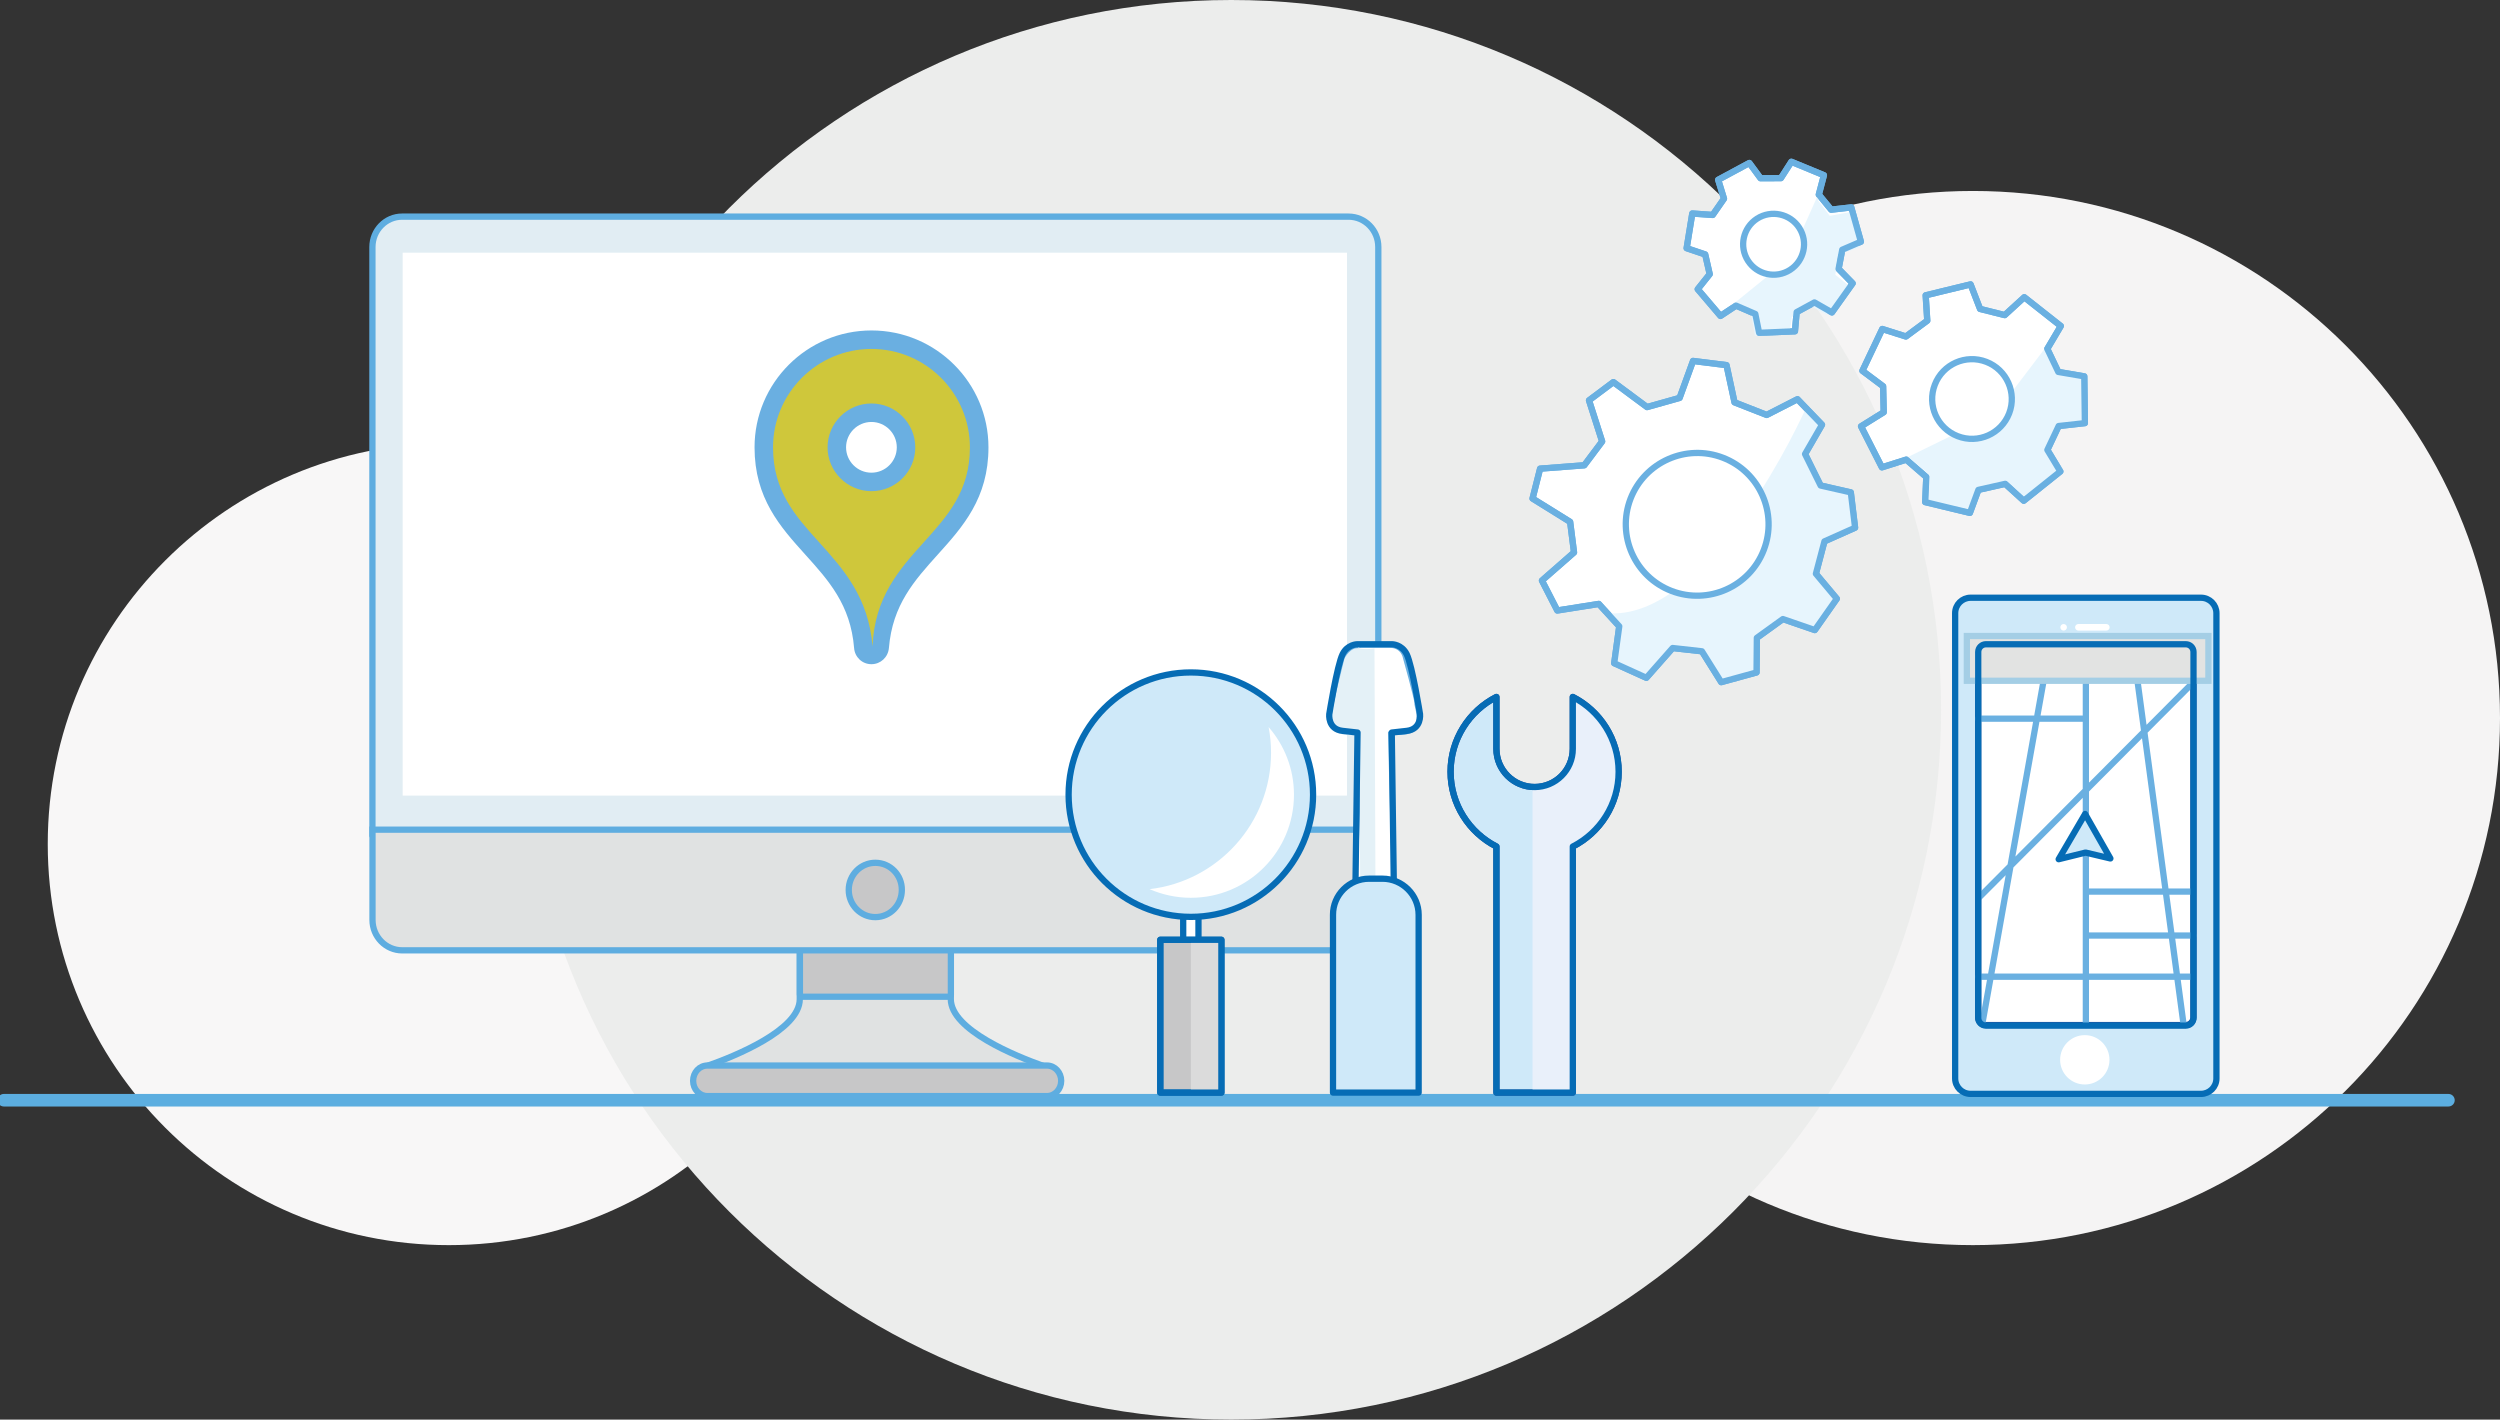 <?xml version="1.0" encoding="UTF-8"?> <svg xmlns="http://www.w3.org/2000/svg" width="398" height="226" viewBox="0 0 398 226" fill="none"><rect x="0" y="0" width="398" height="226" fill="#333333" stroke="none"/> <g clip-path="url(#clip0)"> <path d="M71.451 198.225C106.715 198.225 135.302 169.64 135.302 134.379C135.302 99.119 106.715 70.534 71.451 70.534C36.188 70.534 7.601 99.119 7.601 134.379C7.601 169.64 36.188 198.225 71.451 198.225Z" fill="#F8F7F7"></path> <path d="M314.083 198.224C360.429 198.224 398 160.656 398 114.313C398 67.971 360.429 30.402 314.083 30.402C267.736 30.402 230.165 67.971 230.165 114.313C230.165 160.656 267.736 198.224 314.083 198.224Z" fill="#F5F4F4"></path> <path d="M196.014 226C258.427 226 309.023 175.408 309.023 113C309.023 50.592 258.427 0 196.014 0C133.601 0 83.005 50.592 83.005 113C83.005 175.408 133.601 226 196.014 226Z" fill="#ECEDEC"></path> <path d="M0.608 175.155H389.79" stroke="#5CAEE0" stroke-width="2" stroke-miterlimit="10" stroke-linecap="round" stroke-linejoin="round"></path> <path d="M151.368 159.054V144.254C151.368 144.096 151.234 143.962 151.076 143.962H139.352H127.615C127.457 143.962 127.323 144.096 127.323 144.254V159.066C127.323 164.003 116.864 168.187 112.68 169.658C112.364 169.768 112.461 170.23 112.778 170.23H139.339H165.901C166.229 170.23 166.315 169.768 165.998 169.658C161.839 168.174 151.368 163.991 151.368 159.054Z" fill="#E0E2E2" stroke="#5EADE0" stroke-miterlimit="10"></path> <path d="M127.64 158.677H151.088C151.246 158.677 151.38 158.543 151.38 158.385V144.254C151.38 144.096 151.246 143.962 151.088 143.962H127.64C127.482 143.962 127.348 144.096 127.348 144.254V158.385C127.336 158.543 127.47 158.677 127.64 158.677Z" fill="#C7C7C8" stroke="#5EADE0" stroke-miterlimit="10" stroke-linejoin="round"></path> <path d="M166.679 169.634H112.607C111.355 169.634 110.345 170.728 110.345 172.066C110.345 173.416 111.367 174.498 112.607 174.498H166.679C167.932 174.498 168.942 173.404 168.942 172.066C168.942 170.728 167.92 169.634 166.679 169.634Z" fill="#C7C7C8" stroke="#5EADE0" stroke-miterlimit="10" stroke-linejoin="round"></path> <path d="M214.683 34.488H64.021C61.406 34.488 59.29 36.653 59.29 39.328V133.029H219.426V39.316C219.426 36.653 217.31 34.488 214.683 34.488Z" fill="#E1EDF3" stroke="#5EADE0" stroke-miterlimit="10" stroke-linecap="round" stroke-linejoin="round"></path> <path d="M214.439 40.228H64.106V126.657H214.439V40.228Z" fill="white"></path> <path d="M59.302 146.454C59.302 149.118 61.418 151.294 64.033 151.294H214.695C217.31 151.294 219.426 149.13 219.426 146.454V132.08H59.302V146.454Z" fill="#E0E2E2" stroke="#5EADE0" stroke-miterlimit="10"></path> <path d="M139.351 137.358C137.016 137.358 135.119 139.292 135.119 141.676C135.119 144.071 137.016 146.005 139.351 146.005C141.687 146.005 143.572 144.071 143.572 141.676C143.596 139.292 141.699 137.358 139.351 137.358Z" fill="#C7C7C8" stroke="#5EADE0" stroke-miterlimit="10" stroke-linejoin="round"></path> <path fill-rule="evenodd" clip-rule="evenodd" d="M352.855 97.617C352.855 96.267 351.76 95.16 350.398 95.16H313.717C312.368 95.16 311.261 96.255 311.261 97.617V171.689C311.261 173.039 312.355 174.146 313.717 174.146H350.398C351.748 174.146 352.855 173.051 352.855 171.689V97.617Z" fill="#CFE9F9" stroke="#066CB5" stroke-miterlimit="10" stroke-linecap="round" stroke-linejoin="round"></path> <path fill-rule="evenodd" clip-rule="evenodd" d="M331.899 172.65C334.064 172.65 335.828 170.899 335.828 168.722C335.828 166.557 334.076 164.794 331.899 164.794C329.735 164.794 327.971 166.545 327.971 168.722C327.971 170.887 329.722 172.65 331.899 172.65Z" fill="white"></path> <path fill-rule="evenodd" clip-rule="evenodd" d="M328.531 100.39C328.823 100.39 329.054 100.159 329.054 99.867C329.054 99.575 328.823 99.344 328.531 99.344C328.239 99.344 328.008 99.575 328.008 99.867C328.008 100.159 328.239 100.39 328.531 100.39Z" fill="white"></path> <path fill-rule="evenodd" clip-rule="evenodd" d="M335.852 99.867C335.852 99.575 335.621 99.344 335.329 99.344H330.878C330.586 99.344 330.355 99.575 330.355 99.867C330.355 100.159 330.586 100.39 330.878 100.39H335.329C335.621 100.39 335.852 100.159 335.852 99.867Z" fill="white"></path> <path fill-rule="evenodd" clip-rule="evenodd" d="M349.194 103.71C349.194 103.029 348.646 102.481 347.965 102.481H316.15C315.469 102.481 314.921 103.029 314.921 103.71V161.961C314.921 162.642 315.469 163.189 316.15 163.189H347.965C348.646 163.189 349.194 162.642 349.194 161.961V103.71Z" fill="white" stroke="#24509C" stroke-miterlimit="10" stroke-linejoin="round"></path> <path d="M349.036 108.757L315.092 142.856M332.07 102.481V163.189V102.481ZM349.194 148.936H332.07H349.194ZM348.999 141.944H332.07H348.999ZM332.07 114.411H314.921H332.07ZM314.97 155.491H349.036H314.97ZM339.562 103.004L347.601 162.909L339.562 103.004ZM326.366 102.627L315.639 162.691L326.366 102.627Z" stroke="#6AB0E1" stroke-miterlimit="10" stroke-linecap="round" stroke-linejoin="round"></path> <path fill-rule="evenodd" clip-rule="evenodd" d="M331.948 129.588L335.974 136.666L332.021 135.729L327.74 136.787L331.948 129.588Z" fill="#CFE9F9" stroke="#066CB5" stroke-miterlimit="10" stroke-linecap="round" stroke-linejoin="round"></path> <path d="M351.578 101.253H313.122V108.379H351.578V101.253Z" fill="#E2E3E2" stroke="#A4CEE5" stroke-miterlimit="10"></path> <path fill-rule="evenodd" clip-rule="evenodd" d="M349.206 103.795C349.206 103.114 348.659 102.566 347.978 102.566H316.162C315.481 102.566 314.934 103.114 314.934 103.795V162.046C314.934 162.727 315.481 163.274 316.162 163.274H347.978C348.659 163.274 349.206 162.727 349.206 162.046V103.795Z" stroke="#066CB5" stroke-miterlimit="10" stroke-linecap="round" stroke-linejoin="round"></path> <path fill-rule="evenodd" clip-rule="evenodd" d="M287.363 72.285L289.844 77.296L294.648 78.39L295.329 84.008L290.452 86.185L289.09 91.341L292.422 95.318L288.919 100.304L283.836 98.553L279.688 101.545L279.64 107.053L274.021 108.598L270.944 103.685L266.286 103.162L262.102 107.905L256.982 105.582L257.785 99.708L254.525 96.145L247.921 97.191L245.477 92.424L250.585 87.949L249.965 83.084L243.981 79.363L245.185 74.608L252.215 74.073L255.061 70.279L252.969 63.736L256.848 60.83L262.212 64.806L267.393 63.347L269.533 57.461L274.86 58.13L276.137 64.052L281.257 66.059L286.159 63.554L290.063 67.615L287.363 72.285Z" fill="white" stroke="#6AB0E1" stroke-miterlimit="10" stroke-linecap="round" stroke-linejoin="round"></path> <path fill-rule="evenodd" clip-rule="evenodd" d="M287.314 65.378C287.314 65.378 272.635 98.164 256.435 97.653L257.724 99.83L257.299 105.448L262.139 107.893L266.298 103.126L270.725 103.673L274.094 108.44L279.798 107.163L279.725 101.35L283.799 98.286L288.835 100.231L292.483 95.27L289.418 91.196L290.16 86.27L295.049 84.106L294.976 78.293L289.552 77.356L287.387 72.468L289.832 67.628L287.314 65.378Z" fill="#E7F5FD"></path> <path fill-rule="evenodd" clip-rule="evenodd" d="M287.363 72.285L289.844 77.296L294.648 78.39L295.329 84.008L290.452 86.185L289.09 91.341L292.422 95.318L288.919 100.304L283.836 98.553L279.688 101.545L279.64 107.053L274.021 108.598L270.944 103.685L266.286 103.162L262.102 107.905L256.982 105.582L257.785 99.708L254.525 96.145L247.921 97.191L245.477 92.424L250.585 87.949L249.965 83.084L243.981 79.363L245.185 74.608L252.215 74.073L255.061 70.279L252.969 63.736L256.848 60.83L262.212 64.806L267.393 63.347L269.533 57.461L274.86 58.13L276.137 64.052L281.257 66.059L286.159 63.554L290.063 67.615L287.363 72.285Z" stroke="#6AB0E1" stroke-miterlimit="10" stroke-linecap="round" stroke-linejoin="round"></path> <path fill-rule="evenodd" clip-rule="evenodd" d="M274.288 72.869C280.138 75.118 283.057 81.71 280.795 87.559C278.545 93.409 271.953 96.327 266.103 94.078C260.254 91.828 257.335 85.237 259.585 79.387C261.859 73.538 268.439 70.619 274.288 72.869Z" fill="white" stroke="#6AB0E1" stroke-miterlimit="10"></path> <path fill-rule="evenodd" clip-rule="evenodd" d="M314.958 77.989L313.608 81.649L306.493 79.934L306.664 75.933L303.477 73.173L299.598 74.401L296.277 67.871L299.889 65.621L299.792 61.498L296.496 59.029L299.658 52.377L303.416 53.569L306.822 51.052L306.566 47.014L313.718 45.275L315.226 49.179L319.154 50.164L322.267 47.318L328.081 51.903L325.928 55.539L327.68 59.212L331.815 59.917L331.912 67.36L327.74 67.822L325.94 71.628L328.008 75.058L322.182 79.715L319.227 77.028L314.958 77.989Z" fill="white" stroke="#6AB0E1" stroke-miterlimit="10" stroke-linecap="round" stroke-linejoin="round"></path> <path fill-rule="evenodd" clip-rule="evenodd" d="M317.549 66.01L303.757 72.747L307.15 75.569L306.931 80.007L313.936 81.199L315.201 77.916L319.458 76.541L322.207 79.107L328.373 74.705L325.892 71.483L327.4 67.542L332.058 67.08L331.997 59.516L327.594 59.322L326.001 55.697L328.166 52.013L317.549 66.01Z" fill="#E7F5FD"></path> <path fill-rule="evenodd" clip-rule="evenodd" d="M314.958 77.989L313.608 81.649L306.493 79.934L306.664 75.933L303.477 73.173L299.598 74.401L296.277 67.871L299.889 65.621L299.792 61.498L296.496 59.029L299.658 52.377L303.416 53.569L306.822 51.052L306.566 47.014L313.718 45.275L315.226 49.179L319.154 50.164L322.267 47.318L328.081 51.903L325.928 55.539L327.68 59.212L331.815 59.917L331.912 67.36L327.74 67.822L325.94 71.628L328.008 75.058L322.182 79.715L319.227 77.028L314.958 77.989Z" stroke="#6AB0E1" stroke-miterlimit="10" stroke-linecap="round" stroke-linejoin="round"></path> <path fill-rule="evenodd" clip-rule="evenodd" d="M316.223 57.606C319.482 58.859 321.112 62.544 319.859 65.803C318.595 69.074 314.922 70.704 311.662 69.439C308.391 68.174 306.761 64.502 308.026 61.242C309.278 57.971 312.951 56.342 316.223 57.606Z" fill="white" stroke="#6AB0E1" stroke-miterlimit="10"></path> <path fill-rule="evenodd" clip-rule="evenodd" d="M276.381 48.656L273.899 50.298L270.275 46.041L272.185 43.646L271.467 40.508L268.512 39.511L269.412 33.99L272.659 34.221L274.459 31.631L273.535 28.627L278.497 25.951L280.272 28.372L283.52 28.359L285.186 25.757L290.367 27.897L289.552 30.986L291.522 33.382L294.721 33.017L296.253 38.477L293.286 39.754L292.702 42.807L294.94 45.105L291.644 49.738L288.859 48.145L286.025 49.69L285.757 52.742L280.053 52.985L279.445 49.981L276.381 48.656Z" fill="white" stroke="#6AB0E1" stroke-miterlimit="10" stroke-linecap="round" stroke-linejoin="round"></path> <path fill-rule="evenodd" clip-rule="evenodd" d="M284.918 41.116L275.711 48.583L278.776 50.091L279.396 53.447L284.906 53.119L285.271 50.444L288.238 48.668L290.768 50.103L294.648 45.737L292.191 43.755L292.629 40.544L296.058 39.389L294.66 33.734L291.303 34.367L289.454 31.934L290.427 28.797L284.918 41.116Z" fill="#E7F5FD"></path> <path fill-rule="evenodd" clip-rule="evenodd" d="M276.381 48.656L273.899 50.298L270.275 46.041L272.185 43.646L271.467 40.508L268.512 39.511L269.412 33.99L272.659 34.221L274.459 31.631L273.535 28.627L278.497 25.951L280.272 28.372L283.52 28.359L285.186 25.757L290.367 27.897L289.552 30.986L291.522 33.382L294.721 33.017L296.253 38.477L293.286 39.754L292.702 42.807L294.94 45.105L291.644 49.738L288.859 48.145L286.025 49.69L285.757 52.742L280.053 52.985L279.445 49.981L276.381 48.656Z" stroke="#6AB0E1" stroke-miterlimit="10" stroke-linecap="round" stroke-linejoin="round"></path> <path fill-rule="evenodd" clip-rule="evenodd" d="M286.438 36.264C287.886 38.514 287.229 41.517 284.979 42.965C282.729 44.412 279.725 43.755 278.278 41.505C276.83 39.255 277.487 36.252 279.737 34.804C281.987 33.369 284.991 34.014 286.438 36.264Z" fill="white" stroke="#6AB0E1" stroke-miterlimit="10"></path> <path d="M214.148 104.694C213.212 106.907 212.215 114.021 212.215 114.021C212.215 114.021 211.947 116.405 214.331 116.672C216.714 116.94 216.714 116.94 216.714 116.94L215.742 143.536H221.908L221.214 116.672C221.214 116.672 224.571 117.22 225.41 115.748C226.249 114.277 225.362 112.392 225.41 111.881C225.459 111.37 223.598 104.742 223.598 104.742C223.598 104.742 223.331 102.882 221.214 102.882H216.654C216.666 102.894 214.817 103.101 214.148 104.694Z" fill="white" stroke="#6AB0E1" stroke-width="0.5" stroke-miterlimit="10" stroke-linecap="round" stroke-linejoin="round"></path> <path d="M218.818 103.21L218.988 144.436H216.556L216.422 117.256L214.051 116.988C214.051 116.988 211.667 116.721 211.935 114.337C212.202 111.954 214.051 104.791 214.051 104.791C214.051 104.791 214.999 102.954 216.325 103.222C217.651 103.489 218.818 103.21 218.818 103.21Z" fill="#E4F1F7"></path> <path d="M218.174 144.436H215.741L216.118 116.624C216.118 116.624 216.118 116.624 213.735 116.356C211.351 116.088 211.618 113.705 211.618 113.705C211.618 113.705 212.847 105.971 213.735 104.159C214.513 102.565 216.07 102.565 216.07 102.565C216.07 102.565 216.094 102.565 218.222 102.565H219.463C221.579 102.565 221.615 102.565 221.615 102.565C221.615 102.565 223.16 102.565 223.951 104.159C224.838 105.971 226.067 113.705 226.067 113.705C226.067 113.705 226.334 116.088 223.951 116.356C221.567 116.624 221.567 116.624 221.567 116.624L221.944 144.436H219.511H218.174Z" stroke="#066CB5" stroke-miterlimit="10" stroke-linecap="round" stroke-linejoin="round"></path> <path d="M217.955 139.888H220.095C223.257 139.888 225.848 142.478 225.848 145.64V173.939H212.214V145.64C212.202 142.478 214.781 139.888 217.955 139.888Z" fill="#CFE9F9" stroke="#066CB5" stroke-miterlimit="10" stroke-linecap="round" stroke-linejoin="round"></path> <path d="M190.797 143.536H188.365V153.265H190.797V143.536Z" fill="white" stroke="#066CB5" stroke-miterlimit="10" stroke-linecap="round" stroke-linejoin="round"></path> <path d="M194.445 149.616H184.716V173.938H194.445V149.616Z" fill="#C7C7C8" stroke="#066CB5" stroke-miterlimit="10" stroke-linecap="round" stroke-linejoin="round"></path> <path d="M194.445 173.938L194.494 149.628L189.581 149.616V173.938H194.445Z" fill="#DBDBDB"></path> <path d="M194.445 149.616H184.716V173.938H194.445V149.616Z" stroke="#066CB5" stroke-miterlimit="10" stroke-linecap="round" stroke-linejoin="round"></path> <path d="M189.581 145.968C200.328 145.968 209.04 137.256 209.04 126.51C209.04 115.764 200.328 107.053 189.581 107.053C178.834 107.053 170.122 115.764 170.122 126.51C170.122 137.256 178.834 145.968 189.581 145.968Z" fill="#CFE9F9" stroke="#066CB5" stroke-miterlimit="10" stroke-linecap="round" stroke-linejoin="round"></path> <path d="M201.962 115.748C202.217 117.074 202.351 118.436 202.351 119.822C202.351 131.047 193.898 140.289 183.013 141.554C185.032 142.429 187.246 142.928 189.581 142.928C198.653 142.928 205.999 135.583 205.999 126.511C205.999 122.388 204.467 118.63 201.962 115.748Z" fill="white"></path> <path d="M257.688 122.863C257.688 117.67 254.72 113.17 250.39 110.957V119.214C250.39 122.571 247.666 125.295 244.309 125.295C240.953 125.295 238.228 122.571 238.228 119.214V110.957C233.899 113.17 230.931 117.67 230.931 122.863C230.931 128.055 233.899 132.555 238.228 134.768V173.939H250.39V134.768C254.72 132.555 257.688 128.055 257.688 122.863Z" fill="#CFE9F9" stroke="#24509C" stroke-miterlimit="10" stroke-linecap="round" stroke-linejoin="round"></path> <path d="M243.981 125.367V173.938H250.402V135.023C250.402 135.023 257.7 131.375 257.7 122.862C257.7 114.349 250.402 110.701 250.402 110.701V119.214C250.39 119.214 249.721 125.44 243.981 125.367Z" fill="#E9F0FA"></path> <path d="M257.687 122.863C257.687 117.67 254.72 113.17 250.39 110.957V119.214C250.39 122.571 247.666 125.295 244.309 125.295C240.953 125.295 238.228 122.571 238.228 119.214V110.957C233.899 113.17 230.931 117.67 230.931 122.863C230.931 128.055 233.899 132.555 238.228 134.768V173.939H250.39V134.768C254.72 132.555 257.687 128.055 257.687 122.863Z" stroke="#066CB5" stroke-miterlimit="10" stroke-linecap="round" stroke-linejoin="round"></path> <path d="M138.731 54.08C129.269 54.08 121.595 61.754 121.595 71.215C121.595 86.003 136.214 88.009 137.442 103.04C137.503 103.721 138.05 104.256 138.731 104.256C139.412 104.256 139.972 103.721 140.021 103.04C141.249 87.997 155.868 86.003 155.868 71.215C155.868 61.742 148.206 54.08 138.731 54.08Z" fill="#CFC73B" stroke="#6AAFE1" stroke-width="2" stroke-miterlimit="10"></path> <path d="M138.731 55.551C130.096 55.551 123.067 62.58 123.067 71.215C123.067 78.195 126.618 82.135 130.376 86.294C134.256 90.599 138.269 95.05 138.914 102.918C139.206 95.05 143.219 90.599 147.099 86.294C150.857 82.123 154.408 78.183 154.408 71.215C154.396 62.58 147.378 55.551 138.731 55.551ZM138.731 105.74C137.272 105.74 136.08 104.633 135.971 103.15C135.411 96.278 131.896 92.387 128.187 88.277C124.222 83.874 120.124 79.326 120.124 71.215C120.124 60.951 128.479 52.608 138.743 52.608C149.008 52.608 157.363 60.951 157.363 71.215C157.363 79.326 153.265 83.874 149.3 88.277C145.591 92.399 142.076 96.291 141.516 103.162C141.383 104.633 140.191 105.74 138.731 105.74Z" fill="#6AAFE1"></path> <path d="M144.241 71.215C144.241 74.255 141.772 76.724 138.732 76.724C135.691 76.724 133.222 74.255 133.222 71.215C133.222 68.175 135.691 65.706 138.732 65.706C141.772 65.706 144.241 68.175 144.241 71.215Z" fill="white"></path> <path d="M138.731 67.177C136.506 67.177 134.694 68.989 134.694 71.215C134.694 73.44 136.506 75.252 138.731 75.252C140.957 75.252 142.769 73.44 142.769 71.215C142.769 68.989 140.957 67.177 138.731 67.177ZM138.731 78.195C134.888 78.195 131.75 75.058 131.75 71.215C131.75 67.36 134.888 64.234 138.731 64.234C142.575 64.234 145.712 67.372 145.712 71.215C145.725 75.058 142.587 78.195 138.731 78.195Z" fill="#6AAFE1"></path> </g> <defs> <clipPath id="clip0"> <rect width="398" height="226" fill="white"></rect> </clipPath> </defs> </svg> 